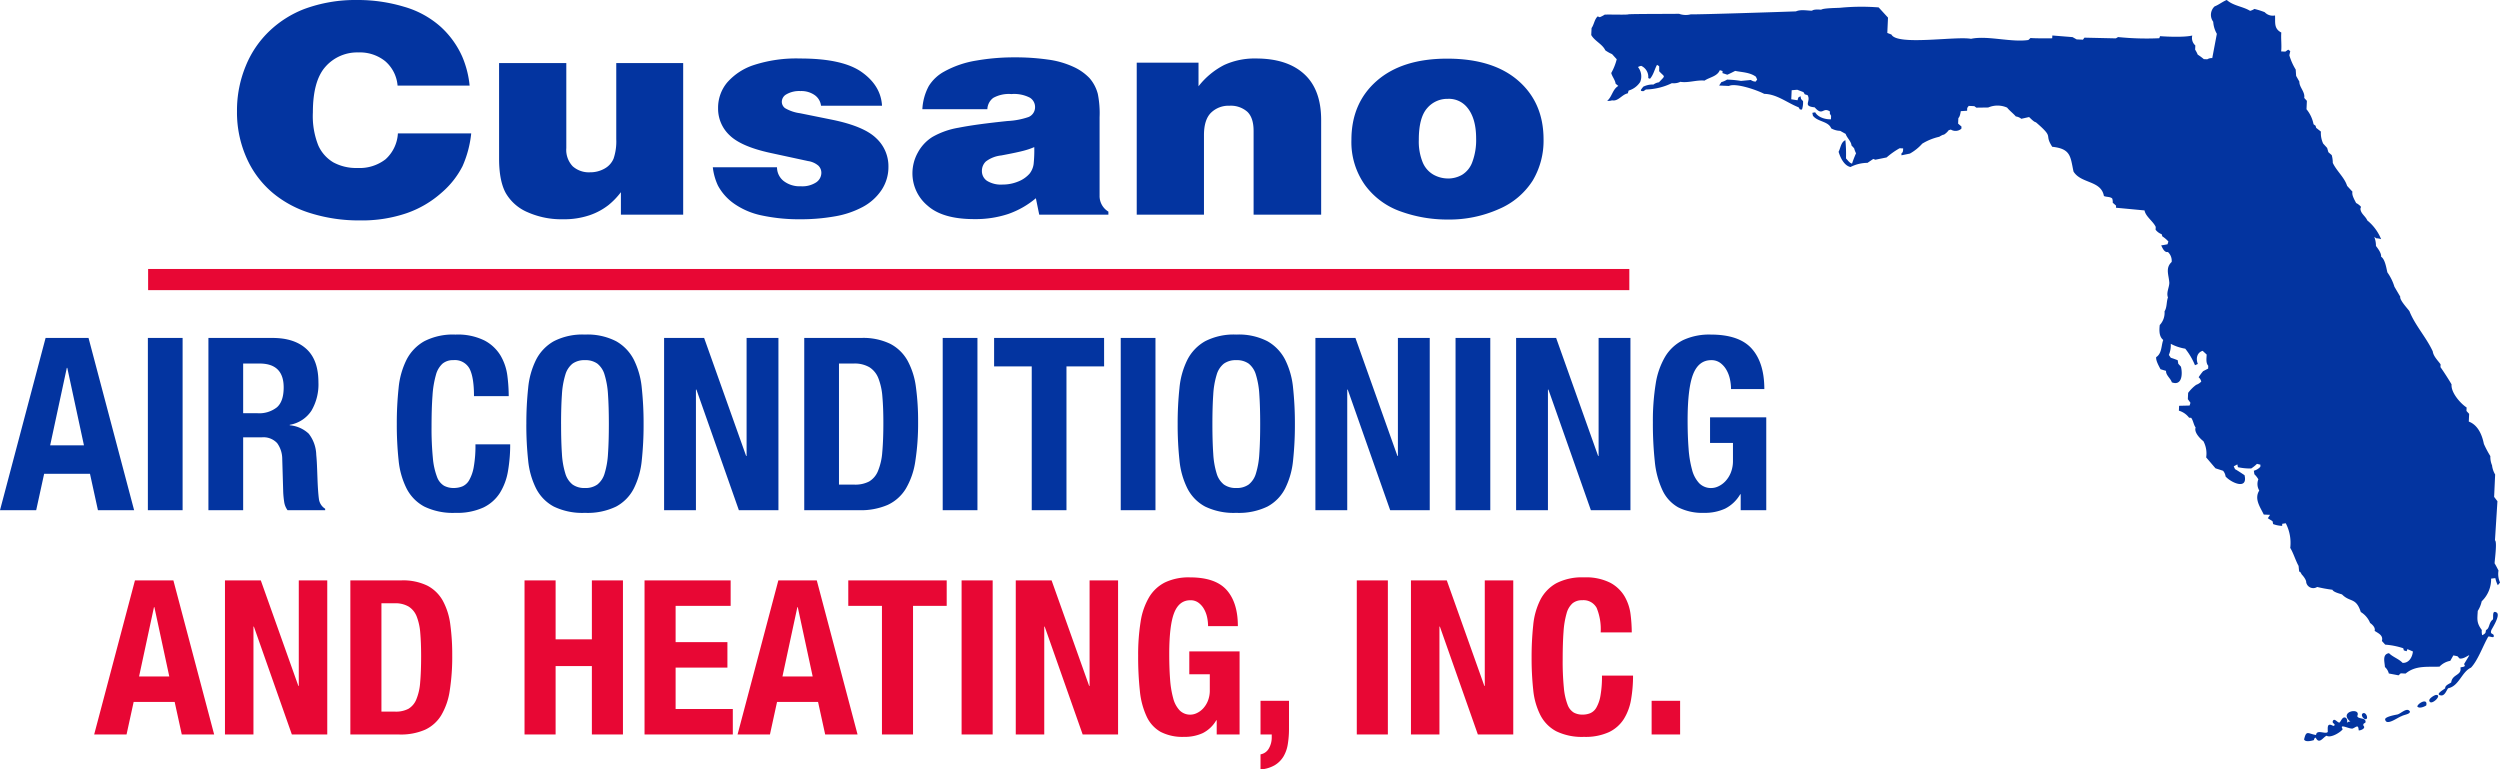 <?xml version="1.0" encoding="UTF-8"?>
<svg xmlns="http://www.w3.org/2000/svg" width="590.734" height="181.819" viewBox="0 0 590.734 181.819">
  <g transform="translate(-440 -866.443)">
    <path d="M19.836-15.333,15.9-33.63h-.114l-3.933,18.3ZM20.919-40.7,31.692,0h-8.55L21.261-8.607H10.431L8.55,0H0L10.773-40.7ZM34.941,0h8.208V-40.7H34.941ZM49.248-40.7V0h8.208V-17.214h4.389a4.387,4.387,0,0,1,3.648,1.368,6.422,6.422,0,0,1,1.2,3.762l.228,7.809a22.091,22.091,0,0,0,.228,2.309A4.4,4.4,0,0,0,67.944,0h8.892V-.342a3.189,3.189,0,0,1-1.482-2.337q-.228-1.71-.342-4.959-.057-1.653-.114-2.992t-.171-2.48a8.454,8.454,0,0,0-1.767-4.959,7.433,7.433,0,0,0-4.5-1.995v-.114a7.654,7.654,0,0,0,5.13-3.334,12.274,12.274,0,0,0,1.653-6.7q0-5.3-2.85-7.895T64.41-40.7Zm8.208,17.784V-34.656h3.876q5.7,0,5.7,5.643,0,3.306-1.6,4.7a6.714,6.714,0,0,1-4.56,1.4ZM112-26.961h8.208a38.918,38.918,0,0,0-.313-4.76,12.541,12.541,0,0,0-1.567-4.731,9.69,9.69,0,0,0-3.791-3.619,14.191,14.191,0,0,0-6.925-1.425,14.777,14.777,0,0,0-7.353,1.567,10.529,10.529,0,0,0-4.19,4.361,18.883,18.883,0,0,0-1.881,6.7,78.6,78.6,0,0,0-.427,8.522,78.393,78.393,0,0,0,.427,8.55A18.838,18.838,0,0,0,96.073-5.13a10,10,0,0,0,4.19,4.275A15.487,15.487,0,0,0,107.616.627,14.892,14.892,0,0,0,114.2-.627,9.485,9.485,0,0,0,118.132-4.1a14.2,14.2,0,0,0,1.909-5.187,36.747,36.747,0,0,0,.513-6.27h-8.208a28.6,28.6,0,0,1-.4,5.33A9.641,9.641,0,0,1,110.865-7.1a3.431,3.431,0,0,1-1.625,1.482,5.471,5.471,0,0,1-2.023.371,4.763,4.763,0,0,1-2.309-.542,4.046,4.046,0,0,1-1.653-2.109,16.59,16.59,0,0,1-.969-4.418,71.158,71.158,0,0,1-.313-7.467q0-4.332.228-7.324a22.857,22.857,0,0,1,.8-4.845,5.48,5.48,0,0,1,1.568-2.679,3.843,3.843,0,0,1,2.536-.826,3.945,3.945,0,0,1,3.848,2.023Q112-31.407,112-26.961Zm20.577,6.612q0-4.1.2-6.954a19.738,19.738,0,0,1,.8-4.674,5.2,5.2,0,0,1,1.71-2.651,4.8,4.8,0,0,1,2.935-.826,4.8,4.8,0,0,1,2.936.826,5.2,5.2,0,0,1,1.71,2.651,19.738,19.738,0,0,1,.8,4.674q.2,2.85.2,6.954t-.2,6.982a19.388,19.388,0,0,1-.8,4.674,5.194,5.194,0,0,1-1.71,2.622,4.8,4.8,0,0,1-2.936.826,4.8,4.8,0,0,1-2.935-.826,5.194,5.194,0,0,1-1.71-2.622,19.388,19.388,0,0,1-.8-4.674Q132.582-16.245,132.582-20.349Zm-8.208,0a78.393,78.393,0,0,0,.427,8.55,18.838,18.838,0,0,0,1.881,6.669,10,10,0,0,0,4.189,4.275A15.487,15.487,0,0,0,138.225.627a15.487,15.487,0,0,0,7.353-1.482,10,10,0,0,0,4.189-4.275,18.838,18.838,0,0,0,1.881-6.669,78.391,78.391,0,0,0,.428-8.55,78.6,78.6,0,0,0-.428-8.522,18.883,18.883,0,0,0-1.881-6.7,10.529,10.529,0,0,0-4.189-4.361,14.777,14.777,0,0,0-7.353-1.567,14.777,14.777,0,0,0-7.353,1.567,10.529,10.529,0,0,0-4.189,4.361,18.883,18.883,0,0,0-1.881,6.7A78.6,78.6,0,0,0,124.374-20.349ZM166.383-40.7h-9.462V0h7.524V-28.5h.114L174.591,0h9.348V-40.7h-7.524v27.873H176.3ZM198.246-6.042V-34.656h3.477a6.916,6.916,0,0,1,3.733.883,5.424,5.424,0,0,1,2.109,2.622,15.051,15.051,0,0,1,.94,4.361q.228,2.622.228,6.1,0,4.161-.257,6.954a14.342,14.342,0,0,1-1.026,4.5,5.082,5.082,0,0,1-2.081,2.451,7.049,7.049,0,0,1-3.477.741ZM190.038-40.7V0h12.939a16.018,16.018,0,0,0,6.783-1.254,9.882,9.882,0,0,0,4.275-3.819,17.8,17.8,0,0,0,2.251-6.526,57.838,57.838,0,0,0,.656-9.32,58.879,58.879,0,0,0-.513-8.151,17.737,17.737,0,0,0-1.967-6.242,9.932,9.932,0,0,0-4.076-3.99,14.675,14.675,0,0,0-6.9-1.4ZM222.756,0h8.208V-40.7h-8.208Zm38.133-40.7H234.9v6.726h8.892V0H252V-33.972h8.892ZM264.822,0h8.208V-40.7h-8.208Zm21.66-20.349q0-4.1.2-6.954a19.736,19.736,0,0,1,.8-4.674,5.2,5.2,0,0,1,1.71-2.651,4.8,4.8,0,0,1,2.936-.826,4.8,4.8,0,0,1,2.935.826,5.2,5.2,0,0,1,1.71,2.651,19.736,19.736,0,0,1,.8,4.674q.2,2.85.2,6.954t-.2,6.982a19.386,19.386,0,0,1-.8,4.674,5.194,5.194,0,0,1-1.71,2.622,4.8,4.8,0,0,1-2.935.826,4.8,4.8,0,0,1-2.936-.826,5.194,5.194,0,0,1-1.71-2.622,19.386,19.386,0,0,1-.8-4.674Q286.482-16.245,286.482-20.349Zm-8.208,0a78.391,78.391,0,0,0,.427,8.55,18.838,18.838,0,0,0,1.881,6.669,10,10,0,0,0,4.19,4.275A15.487,15.487,0,0,0,292.125.627a15.487,15.487,0,0,0,7.353-1.482,10,10,0,0,0,4.189-4.275,18.838,18.838,0,0,0,1.881-6.669,78.391,78.391,0,0,0,.427-8.55,78.6,78.6,0,0,0-.427-8.522,18.883,18.883,0,0,0-1.881-6.7,10.528,10.528,0,0,0-4.189-4.361,14.777,14.777,0,0,0-7.353-1.567,14.777,14.777,0,0,0-7.353,1.567,10.528,10.528,0,0,0-4.19,4.361,18.883,18.883,0,0,0-1.881,6.7A78.6,78.6,0,0,0,278.274-20.349ZM320.283-40.7h-9.462V0h7.524V-28.5h.114L328.491,0h9.348V-40.7h-7.524v27.873H330.2ZM343.938,0h8.208V-40.7h-8.208Zm23.769-40.7h-9.462V0h7.524V-28.5h.114L375.915,0h9.348V-40.7h-7.524v27.873h-.114Zm41.325,12.084H416.9q0-6.213-2.964-9.548t-9.69-3.334a14.593,14.593,0,0,0-6.555,1.311,10.287,10.287,0,0,0-4.218,3.9,18,18,0,0,0-2.251,6.469,54.587,54.587,0,0,0-.656,9.006,83.693,83.693,0,0,0,.456,9.319,20.68,20.68,0,0,0,1.8,6.755,8.962,8.962,0,0,0,3.7,4.047A12.577,12.577,0,0,0,402.648.627a11.446,11.446,0,0,0,4.987-1A8.649,8.649,0,0,0,411.2-3.762h.114V0h6.042V-21.945H404.073V-15.9h5.415v4.161a7.418,7.418,0,0,1-.513,2.878,6.483,6.483,0,0,1-1.283,2.023,5.382,5.382,0,0,1-1.653,1.2,3.983,3.983,0,0,1-1.625.4,3.9,3.9,0,0,1-2.879-1.112,7.271,7.271,0,0,1-1.71-3.192A25.6,25.6,0,0,1,399-14.592q-.228-2.964-.228-6.612,0-7.638,1.311-10.944t4.275-3.306a3.487,3.487,0,0,1,2.138.655,5.309,5.309,0,0,1,1.453,1.653,7.6,7.6,0,0,1,.827,2.195A11.138,11.138,0,0,1,409.032-28.614Z" transform="translate(440 987)" fill="#0334a0"></path>
    <path d="M-171-13.719l-3.519-16.371h-.1l-3.519,16.371Zm.969-22.695L-160.395,0h-7.65l-1.683-7.7h-9.69L-181.1,0h-7.65l9.639-36.414Zm20.655,0h-8.466V0h6.732V-25.5h.1L-142.035,0h8.364V-36.414H-140.4v24.939h-.1ZM-120.87-5.406v-25.6h3.111a6.188,6.188,0,0,1,3.34.791,4.853,4.853,0,0,1,1.887,2.346,13.467,13.467,0,0,1,.841,3.9q.2,2.346.2,5.457,0,3.723-.229,6.222a12.832,12.832,0,0,1-.918,4.029,4.548,4.548,0,0,1-1.862,2.193,6.307,6.307,0,0,1-3.111.663Zm-7.344-31.008V0h11.577a14.332,14.332,0,0,0,6.069-1.122,8.841,8.841,0,0,0,3.825-3.417,15.926,15.926,0,0,0,2.015-5.839,51.749,51.749,0,0,0,.587-8.339,52.679,52.679,0,0,0-.459-7.293,15.87,15.87,0,0,0-1.759-5.584,8.887,8.887,0,0,0-3.646-3.57,13.13,13.13,0,0,0-6.171-1.25Zm41.157,0V0h7.344V-16.167h8.568V0H-63.8V-36.414h-7.344v13.923h-8.568V-36.414Zm48.705,0H-58.7V0h20.859V-6.018H-51.357V-15.81h12.24v-6.018h-12.24V-30.4h13.005Zm19.38,22.695L-22.491-30.09h-.1l-3.519,16.371ZM-18-36.414-8.364,0h-7.65L-17.7-7.7h-9.69L-29.07,0h-7.65l9.639-36.414Zm30.7,0H-10.557V-30.4H-2.6V0H4.743V-30.4H12.7ZM16.218,0h7.344V-36.414H16.218ZM37.485-36.414H29.019V0h6.732V-25.5h.1L44.829,0h8.364V-36.414H46.461v24.939h-.1ZM74.46-25.6H81.5q0-5.559-2.652-8.543t-8.67-2.983a13.057,13.057,0,0,0-5.865,1.173,9.2,9.2,0,0,0-3.774,3.493,16.106,16.106,0,0,0-2.014,5.788,48.843,48.843,0,0,0-.586,8.058,74.887,74.887,0,0,0,.408,8.339,18.5,18.5,0,0,0,1.607,6.043A8.019,8.019,0,0,0,63.266-.612,11.253,11.253,0,0,0,68.748.561a10.242,10.242,0,0,0,4.463-.892A7.738,7.738,0,0,0,76.4-3.366h.1V0h5.406V-19.635H70.023v5.406h4.845v3.723a6.638,6.638,0,0,1-.459,2.576,5.8,5.8,0,0,1-1.147,1.81,4.816,4.816,0,0,1-1.479,1.071,3.564,3.564,0,0,1-1.453.357,3.485,3.485,0,0,1-2.576-.995,6.505,6.505,0,0,1-1.53-2.856,22.9,22.9,0,0,1-.74-4.514q-.2-2.652-.2-5.916,0-6.834,1.173-9.792t3.825-2.958a3.12,3.12,0,0,1,1.912.587,4.75,4.75,0,0,1,1.3,1.479,6.8,6.8,0,0,1,.74,1.964A9.965,9.965,0,0,1,74.46-25.6ZM93.585-7.956H86.853V0h2.652V.663a5.194,5.194,0,0,1-.663,2.6,2.789,2.789,0,0,1-1.989,1.428v3.57a7.907,7.907,0,0,0,3.34-.995,6.083,6.083,0,0,0,2.066-2.04A8.132,8.132,0,0,0,93.3,2.27a22.181,22.181,0,0,0,.281-3.6ZM109.6,0h7.344V-36.414H109.6Zm21.267-36.414H122.4V0h6.732V-25.5h.1L138.21,0h8.364V-36.414h-6.732v24.939h-.1Zm36.363,12.291h7.344a34.822,34.822,0,0,0-.281-4.259,11.22,11.22,0,0,0-1.4-4.233,8.67,8.67,0,0,0-3.392-3.238,12.7,12.7,0,0,0-6.2-1.275,13.221,13.221,0,0,0-6.579,1.4,9.42,9.42,0,0,0-3.749,3.9,16.9,16.9,0,0,0-1.683,5.993,70.332,70.332,0,0,0-.382,7.625,70.143,70.143,0,0,0,.382,7.65,16.856,16.856,0,0,0,1.683,5.967,8.946,8.946,0,0,0,3.749,3.825A13.857,13.857,0,0,0,163.3.561a13.325,13.325,0,0,0,5.891-1.122,8.487,8.487,0,0,0,3.519-3.111,12.7,12.7,0,0,0,1.709-4.641,32.879,32.879,0,0,0,.459-5.61h-7.344a25.59,25.59,0,0,1-.357,4.769,8.626,8.626,0,0,1-.969,2.8,3.07,3.07,0,0,1-1.454,1.326,4.9,4.9,0,0,1-1.811.332,4.262,4.262,0,0,1-2.066-.484A3.62,3.62,0,0,1,159.4-7.064a14.843,14.843,0,0,1-.867-3.953,63.668,63.668,0,0,1-.281-6.681q0-3.876.2-6.553a20.451,20.451,0,0,1,.714-4.335,4.9,4.9,0,0,1,1.4-2.4,3.438,3.438,0,0,1,2.27-.739,3.529,3.529,0,0,1,3.443,1.81A13.221,13.221,0,0,1,167.229-24.123ZM186-7.956h-6.732V0H186Z" transform="translate(651 1040)" fill="#e80734"></path>
    <path d="M56.135-10.337H39.112a8.511,8.511,0,0,0-2.932-5.77,9.523,9.523,0,0,0-6.3-2.059,9.985,9.985,0,0,0-7.774,3.336Q19.1-11.494,19.1-4.005a18.738,18.738,0,0,0,1.286,7.829,8.835,8.835,0,0,0,3.575,4,11.314,11.314,0,0,0,5.693,1.311,9.982,9.982,0,0,0,6.62-2.059A8.886,8.886,0,0,0,39.188.965H56.513a25.533,25.533,0,0,1-2.043,7.727,20.464,20.464,0,0,1-4.937,6.263,24.455,24.455,0,0,1-8.247,4.851,32.665,32.665,0,0,1-11.065,1.719A38.192,38.192,0,0,1,18.627,19.84,25.561,25.561,0,0,1,9.7,15.092,22.9,22.9,0,0,1,4.044,8.045,26.38,26.38,0,0,1,1.169-4.277,27.484,27.484,0,0,1,3.25-15a23.659,23.659,0,0,1,5.712-8.34,24.93,24.93,0,0,1,8.058-5.072A34.853,34.853,0,0,1,29.5-30.557a37.892,37.892,0,0,1,11.16,1.6,22.091,22.091,0,0,1,8.587,4.681,21.156,21.156,0,0,1,5.145,7.1A23.048,23.048,0,0,1,56.135-10.337Zm6.961-5.31H78.984V4.437A5.621,5.621,0,0,0,80.5,8.743a5.748,5.748,0,0,0,4.086,1.413,6.822,6.822,0,0,0,3.424-.868A4.8,4.8,0,0,0,90.163,6.9a12.689,12.689,0,0,0,.624-4.578V-15.647H106.6v35.81H91.884v-5.31a17.546,17.546,0,0,1-2.913,3.03A15.266,15.266,0,0,1,84.488,20.3a18.861,18.861,0,0,1-6.336.953A19.651,19.651,0,0,1,69.867,19.6a10.816,10.816,0,0,1-5.183-4.527Q63.1,12.2,63.1,6.922ZM113.6,8.964h15.17a4.128,4.128,0,0,0,1.551,3.234,6.187,6.187,0,0,0,4.086,1.259,5.979,5.979,0,0,0,3.613-.919,2.728,2.728,0,0,0,1.229-2.247,2.349,2.349,0,0,0-.7-1.7,4.842,4.842,0,0,0-2.44-1.089l-8.966-1.94q-6.847-1.5-9.571-4.153a8.614,8.614,0,0,1-2.724-6.4,9.31,9.31,0,0,1,2.137-6.059,14.237,14.237,0,0,1,6.355-4.153,32.526,32.526,0,0,1,10.914-1.532q10.025,0,14.545,3.217t4.785,7.948H139.171a3.582,3.582,0,0,0-1.475-2.5,5.513,5.513,0,0,0-3.4-.97,6.044,6.044,0,0,0-3.442.851,2.032,2.032,0,0,0-.946,1.7,1.879,1.879,0,0,0,.757,1.481A9.443,9.443,0,0,0,134.215-3.8l7.566,1.532q7.49,1.532,10.4,4.34A9.012,9.012,0,0,1,155.1,8.794a9.807,9.807,0,0,1-1.627,5.549,12.358,12.358,0,0,1-4.445,4,21.563,21.563,0,0,1-6.62,2.23,45.573,45.573,0,0,1-8.039.681,42.172,42.172,0,0,1-9.117-.885,17.661,17.661,0,0,1-6.582-2.774,12.381,12.381,0,0,1-3.859-4.306A13.917,13.917,0,0,1,113.6,8.964ZM178.476-4.754H163.117a12.869,12.869,0,0,1,1.513-5.463,9.8,9.8,0,0,1,3.632-3.421,23.269,23.269,0,0,1,7.566-2.6,51.844,51.844,0,0,1,9-.766,54.625,54.625,0,0,1,8,.528,20.821,20.821,0,0,1,6,1.719,12.233,12.233,0,0,1,3.783,2.655,9.2,9.2,0,0,1,1.967,3.744,23.3,23.3,0,0,1,.416,5.515V15.636a4.31,4.31,0,0,0,2.081,3.813v.715H190.732l-.794-3.881a20.688,20.688,0,0,1-6.544,3.727,24.627,24.627,0,0,1-8.02,1.208q-7.49,0-11.046-3.2a9.925,9.925,0,0,1-3.556-7.625,10.09,10.09,0,0,1,1.267-4.885A9.861,9.861,0,0,1,165.5,1.8,18.714,18.714,0,0,1,171.685-.38q3.991-.8,11.557-1.583a17.849,17.849,0,0,0,4.993-.953,2.512,2.512,0,0,0,1.513-2.349,2.585,2.585,0,0,0-1.229-2.213,8.109,8.109,0,0,0-4.369-.851,7.561,7.561,0,0,0-4.275.9A3.476,3.476,0,0,0,178.476-4.754ZM189.56,4.2a17.3,17.3,0,0,1-2.364.817q-1.456.408-5.429,1.157a7.28,7.28,0,0,0-3.651,1.43,3.043,3.043,0,0,0-.927,2.247,2.753,2.753,0,0,0,1.192,2.315,6.284,6.284,0,0,0,3.726.885,9.525,9.525,0,0,0,3.613-.7,6.989,6.989,0,0,0,2.743-1.889,4.724,4.724,0,0,0,.946-2.247A31.64,31.64,0,0,0,189.56,4.2ZM213.77,20.164V-15.749h14.6v5.583a18.188,18.188,0,0,1,6.072-5.038,17.206,17.206,0,0,1,7.509-1.532q7.339,0,11.368,3.659T257.35-2.2V20.164H241.386V.386q0-3.132-1.494-4.544a5.9,5.9,0,0,0-4.218-1.413,5.91,5.91,0,0,0-4.35,1.651q-1.665,1.651-1.665,5.293v18.79ZM287.122-16.7q10.819,0,16.8,5.208T309.9,2.394a18.371,18.371,0,0,1-2.553,9.7,17.57,17.57,0,0,1-7.944,6.723,28.745,28.745,0,0,1-12.238,2.5,32.4,32.4,0,0,1-10.914-1.872,17.72,17.72,0,0,1-8.512-6.229A17.487,17.487,0,0,1,264.5,2.5q0-8.714,6-13.957T287.122-16.7Zm.227,28.322a6.637,6.637,0,0,0,3.291-.868A5.836,5.836,0,0,0,293.08,7.7a14.817,14.817,0,0,0,.889-5.549q0-4.9-2.232-7.455A5.558,5.558,0,0,0,287.273-7.2a6.231,6.231,0,0,0-4.9,2.23q-1.948,2.23-1.948,7.438a13.028,13.028,0,0,0,.927,5.361,5.98,5.98,0,0,0,2.572,2.91A7.135,7.135,0,0,0,287.349,11.619Z" transform="translate(494.831 897)" fill="#0334a0"></path>
    <rect width="350" height="5" transform="translate(475 930)" fill="#e80734"></rect>
    <path d="M168.521,174.818c.533-2.3.893-1.358,2.829-1.05.143-1.454,2.28-.052,2.766-.732.01-.877-.224-2.112.988-1.567.237.11.439.22.57.044.3-.4-.582-.472-.367-1.031.322-.85,1.1.376,1.533.348.319-.07.622-1.311,1.3-1.208.443.066.722.632.49,1.3a.821.821,0,0,1,.835-.308c-2.972-2.42,2.623-3.478,1.622-1.328.154.8,2.023.293,1.957,1.388-.022.349-.423.231-.518.57-.12.416.271.363.179.771s-1.1.771-1.287.632c-.086-1.418-.51-.814-1.4-.416-.726.223-3.344-1.322-2.37.16-.416.676-2.838,2.186-3.8,1.55-.789.278-1.746,2.172-2.567.467-.363-.04-.423.562-.456.57-.611.184-2.023.523-2.3-.16m19.141-4.774c.069-.594,2.187-.985,2.829-1.115.8-.093,2.317-1.842,3.026-.731.086.662-1.3.731-2,1.13-.934.31-3.622,2.427-3.854.716Zm-5.286-1.381c.732-.469,1.425,1.224.745,1.361-.542.1-1.307-1-.747-1.361Zm12.886-1.657c.243-.853,2.549-2.017,2.118-.22-.5.333-1.733.816-2.121.22Zm2.835-1.375c-.07-.522,1.206-1.28,1.555-1.328,1.762-.123-1.288,2.838-1.557,1.328Zm2.576-1.244c-1.138-.3.843-1.334,1.184-1.66-.062-.744,1.088-1.077,1.429-1.392.226-1.983,2.549-1.6,2.168-3.515.41-.19,1.452-.087.855-.8l1.247-2.067-.135-.006c-.616.329-1.452.907-2.186.729l-.476-.522-.975-.2-.722,1.288a4.61,4.61,0,0,0-2.548,1.371c-2.825.121-5.644-.348-8.008,1.636l-1.156-.056-.512.473-2.3-.436a3.079,3.079,0,0,0-.92-1.529c-.055-1.146-.7-3.028.965-3.265.941.938,2.309,1.326,3.209,2.292,1.52.066,2.307-1.368,2.439-2.7l-1.3-.556-.187.5-.656-.2-.143-.508a17.628,17.628,0,0,0-4.26-.849l-.782-.863c.363-1.348-.82-1.795-1.715-2.39.221-.766-.5-1.461-1.071-1.866a5.418,5.418,0,0,0-2.2-2.586c-1.142-3.537-2.529-2.215-4.436-4.163-.476-.16-2.06-.542-2.266-1.1a33.823,33.823,0,0,1-3.609-.66,1.7,1.7,0,0,1-2.593-1.109c.03-.66-.917-1.7-.917-1.7-.217-.138-.463-.946-.678-.782-.067.287-.179-1.3-.213-1.409-.619-1.051-1.305-3.234-1.961-4.221a10.08,10.08,0,0,0-1.058-5.834l-.833.126-.022.492a6.813,6.813,0,0,1-2.131-.423l-.133-.668-1.124-.715.53-.8-1.487-.069c-.818-1.741-2.315-3.67-1.063-5.674a3,3,0,0,1-.214-2.649,5.339,5.339,0,0,0-.941-1.2l-.126-.833a3.164,3.164,0,0,0,1.533-.925l.026-.5-.823-.2a8.235,8.235,0,0,1-1.368,1.1,14.384,14.384,0,0,1-3.131-.308l-.136-.665-.848.458.3.672c.444.21,1.822,1.14,2.252,1.425.83,3.57-3.167,1.795-4.484.3a2.563,2.563,0,0,0-.593-1.348l-1.792-.58-2.2-2.576a6.176,6.176,0,0,0-.655-3.834c-.551-.4-2.3-2.035-1.836-3.227-.465-.605-.582-1.714-1.058-2.292l-.493-.03a4.638,4.638,0,0,0-2.406-1.657l.05-1.156,2.485-.06.2-.648-.617-.857c.011-.315.052-1.163.069-1.487a9.041,9.041,0,0,1,1.9-1.9,3.056,3.056,0,0,0,1.2-.77,1.9,1.9,0,0,0-.618-1.021,11.842,11.842,0,0,1,1.06-1.437l1.184-.608.026-.666c-.615-.7-.4-1.807-.375-2.655l-.949-.877c-1.393.414-1.617,1.9-1.136,3.1l-.675.3a15.9,15.9,0,0,0-2.3-3.911,11.038,11.038,0,0,1-3.42-1.146,6.044,6.044,0,0,1-.451,2.627l.463.676c.392.1,1.243.419,1.625.574l.133.829.628.694c.425,1.648.293,4.622-2.152,3.7-.257-.917-1.438-1.683-1.365-2.711-.327-.093-.984-.288-1.308-.389-.365-.714-1.133-2.02-1.025-2.854,1.37-.862,1.176-2.734,1.67-4.063-1.03-.806-.95-2.343-.83-3.514a4.236,4.236,0,0,0,1.137-3.251c.608-.9.43-2.317.811-3.27-.442-1.139.3-2.333.319-3.456-.094-1.783-1.007-3.486.554-4.933a2.83,2.83,0,0,0-.887-2.361c-.838.2-1.3-.982-1.588-1.56.374-.052,1.14-.18,1.5-.263l.2-.654a7.2,7.2,0,0,0-1.435-1.22l-.143-.5a3.165,3.165,0,0,1-1.443-1.065l.032-.658c-.6-1.328-2.4-2.457-2.643-3.9l-6.753-.636.024-.493-.795-.694a2.293,2.293,0,0,0-.119-1c-.506-.463-1.395-.3-1.959-.586-.675-3.731-5.395-2.869-7.182-5.78-.754-3.488-.572-5.374-5.029-5.848-2.058-3.182.678-1.9-3.871-5.8-.418-.015-1.312-.967-1.6-1.229l-1.832.416a2.733,2.733,0,0,0-1.3-.556c-.534-.638-1.537-1.413-2.053-2.083a5.56,5.56,0,0,0-4.464-.032l-2.814.038-.48-.355-1.322-.06-.352.488-.028.656-1.495.1c-.06.406-.212,1.354-.568,1.624-.02.3-.049,1.014-.06,1.321l.795.694-.022.5a2.084,2.084,0,0,1-2.488.211l-.506.146a4.155,4.155,0,0,1-1.2,1.1c.1-.193-.883.335-1.014.451a13.361,13.361,0,0,0-4.042,1.634,11.377,11.377,0,0,1-2.919,2.345l-2,.407.018-.493c.418-.205.373-.752.387-1.142l-.827-.038a18.133,18.133,0,0,0-3.075,2.174l-2.667.54-.493-.183-1.361.925a8.846,8.846,0,0,0-4.014.982c-1.53-.329-2.408-2.245-2.814-3.6.477-.884.548-2.3,1.609-2.738a33.6,33.6,0,0,1,.139,4.308c.405.4.838,1.105,1.433,1.22a24.586,24.586,0,0,1,.941-2.436,5.934,5.934,0,0,1-.449-1.182l-.632-.682c-.022-.883-1.139-1.89-1.366-2.711L58.9,31.009a4.625,4.625,0,0,1-2.124-.59c-.656-1.715-3.239-1.527-4.318-2.993l-.134-.672.668-.134c.664,1.207,2.419,1.714,3.728,1.66l.034-.823-.3-.516.022-.5c-1.708-1.176-1.661,1.235-3.6-.985-2.993-.3-.759-1.373-1.688-2.889l-.654-.19-.308-.516-1.465-.56-1.322.109c-.029.634-.067,1.509-.1,2.141l1.483.231.19-.655.512-.308.136.665.469.52a5.44,5.44,0,0,1-.254,1.972l-.492-.024-.308-.506c-2.666-1.038-5.154-3.135-8.122-3.175-1.644-.873-6.732-2.655-8.348-1.867-.642-.035-1.667-.069-2.31-.106l.532-.8a5.215,5.215,0,0,0,1.347-.6,23.71,23.71,0,0,1,3.293.315l2.326-.223a1.923,1.923,0,0,0,1.14.379l.353-.478-.3-.672c-1.411-1.045-3.29-1.046-4.9-1.376-.42.22-1.427.734-1.858.9l-1.14-.379.02-.492-.65-.2c-.594,1.479-2.41,1.66-3.609,2.468-1.9-.193-3.831.593-5.71.282a3.635,3.635,0,0,1-2.007.319,15.122,15.122,0,0,1-6.148,1.5l-.54.385c-1.138.047-.474-.478-.088-1.041a4.964,4.964,0,0,1,2.425-.522,3.005,3.005,0,0,1,1.3-.53c1.657-1.766,1.4-1.1.032-2.631a8.134,8.134,0,0,0,.01-1.171l-.5-.321c-.593,1.057-.809,2.313-1.652,3.283a1.631,1.631,0,0,1-.424-.156,2.861,2.861,0,0,0-1.67-2.889c-.151.046-.658.147-.734.311a3.517,3.517,0,0,1,.5,3.5A4.893,4.893,0,0,1,8.91,21.491l-.193.656C7.312,22.412,6.484,24.094,5,23.8a2.591,2.591,0,0,1-1.16.113c1.15-.918,1.271-2.734,2.637-3.517l-.64-.528c-.107-.882-.819-1.677-1.034-2.524A13.181,13.181,0,0,0,6.1,14.09c-.263-.29-.836-.917-1.1-1.21a8.655,8.655,0,0,1-1.6-.9C2.737,10.52.862,9.775.078,8.362l.077-1.65C.736,5.933.824,4.664,1.6,3.967l.488.189a7.451,7.451,0,0,0,1.182-.611c1.331-.059,5.3.092,5.628-.078,1.263-.111,11.491-.074,11.908-.124a4.65,4.65,0,0,0,2.8.132c1.715.076,22.259-.6,24.837-.695,1.219-.518,2.61-.16,3.805-.161.423-.373,1.654-.278,2.165-.237.528-.4,3.82-.4,4.48-.457a51.91,51.91,0,0,1,9.1-.084L70.2,4.253c-.027.606-.137,3.068-.163,3.623l.979.377c1.337,2.673,15.191.343,18.8,1.011,3.84-.829,9.524.886,13.546.28l.513-.472c1.183.1,3.916.089,5.125.066l.03-.662,4.78.385.965.54,1.489.064.352-.476,7.432.167.513-.308a66.172,66.172,0,0,0,9.739.275l.19-.488c1.8.14,5.873.292,7.609-.153a2.361,2.361,0,0,0,.72,2.346c-.012.247-.034.746-.045.993A7.408,7.408,0,0,1,143.387,13a13.234,13.234,0,0,1,1.442,1.065l.825.034a1.938,1.938,0,0,1,1.166-.279l1.085-5.736a6.6,6.6,0,0,1-.857-2.85,2.736,2.736,0,0,1,.325-3.63c.945-.355,1.937-1.159,2.878-1.518,1.522,1.388,3.783,1.511,5.507,2.565a3.091,3.091,0,0,0,1.014-.453,18.486,18.486,0,0,1,2.442.773,2.611,2.611,0,0,0,2.44.771c.089,1.671-.311,3.111,1.481,4.035-.116,1.421.125,3.03-.035,4.463l.989.044.682-.463.478.349-.21.985a13.587,13.587,0,0,0,1.5,3.373l.1,1.495.766,1.358c-.043,1.314,1.4,2.428,1.147,3.851l.628.688c-.015.421-.069,1.552-.09,1.987a7.9,7.9,0,0,1,1.663,3.543l.482.352.14.5,1.116.879a5.838,5.838,0,0,0,.534,2.831l.945,1.038.287,1,.795.694a6.89,6.89,0,0,1,.249,1.826c.881,1.923,2.742,3.4,3.386,5.444l1.264,1.377c-.224.792.543,2.014.871,2.689.294.067,1.371.927,1.109.991l-.1.321c.058,1.2,1.21,1.764,1.614,2.777a11.076,11.076,0,0,1,3.279,4.445,3.4,3.4,0,0,0-1.154-.215l-.468-.352a5.95,5.95,0,0,1,.4,2.165c.456.61,1.316,1.7,1.212,2.536.937.592,1.24,2.675,1.486,3.706a11.577,11.577,0,0,1,1.664,3.384l1.388,2.374c-.239.715,1.8,2.886,2.157,3.4,1.319,3.333,3.984,6.183,5.517,9.509.146,1.159,1.209,2.159,1.846,3.057l-.028.66c.707.986,2.027,3.031,2.625,4.084-.189,1.868,2.041,4.468,3.554,5.451l-.036.823.634.688-.084,1.822c2.183.818,3.144,3.161,3.567,5.282a24.066,24.066,0,0,0,1.529,2.884,5.068,5.068,0,0,0,.4,2.169,5.48,5.48,0,0,0,.732,2.175l-.241,5.284.782,1.029-.584,9.233c.574.3-.107,4.942-.082,5.452.218.317.735,1.338.918,1.694a4.915,4.915,0,0,0,.365,2.828l-.524.638a6.031,6.031,0,0,1-.586-1.68l-1,.12a7.234,7.234,0,0,1-2.227,5.362,6.885,6.885,0,0,1-.931,2.273c-.111,2-.314,2.791.957,4.507a3.418,3.418,0,0,0,.084,1.21c.1.006.3-.1.631-.373.352-.317.1-.694.392-.9.753-.395.543-1.742,1.513-2.428.18-.54-.263-2.272.855-1.656,1.072.586-1.1,3.845-1.214,4.163-.392,1.052.446.761.552,1.233.187.882-.842.15-1.283.309-1.251,2.157-2.424,5.577-4.081,7.334-2.2.989-2.819,4.353-5.386,4.869-.4.383-.806,2.016-1.9,1.651ZM16.1,16.885l.018.025c-.01,0-.018-.025-.018-.025" transform="translate(815.922 866.353)" fill="#0334a0"></path>
  </g>
</svg>
